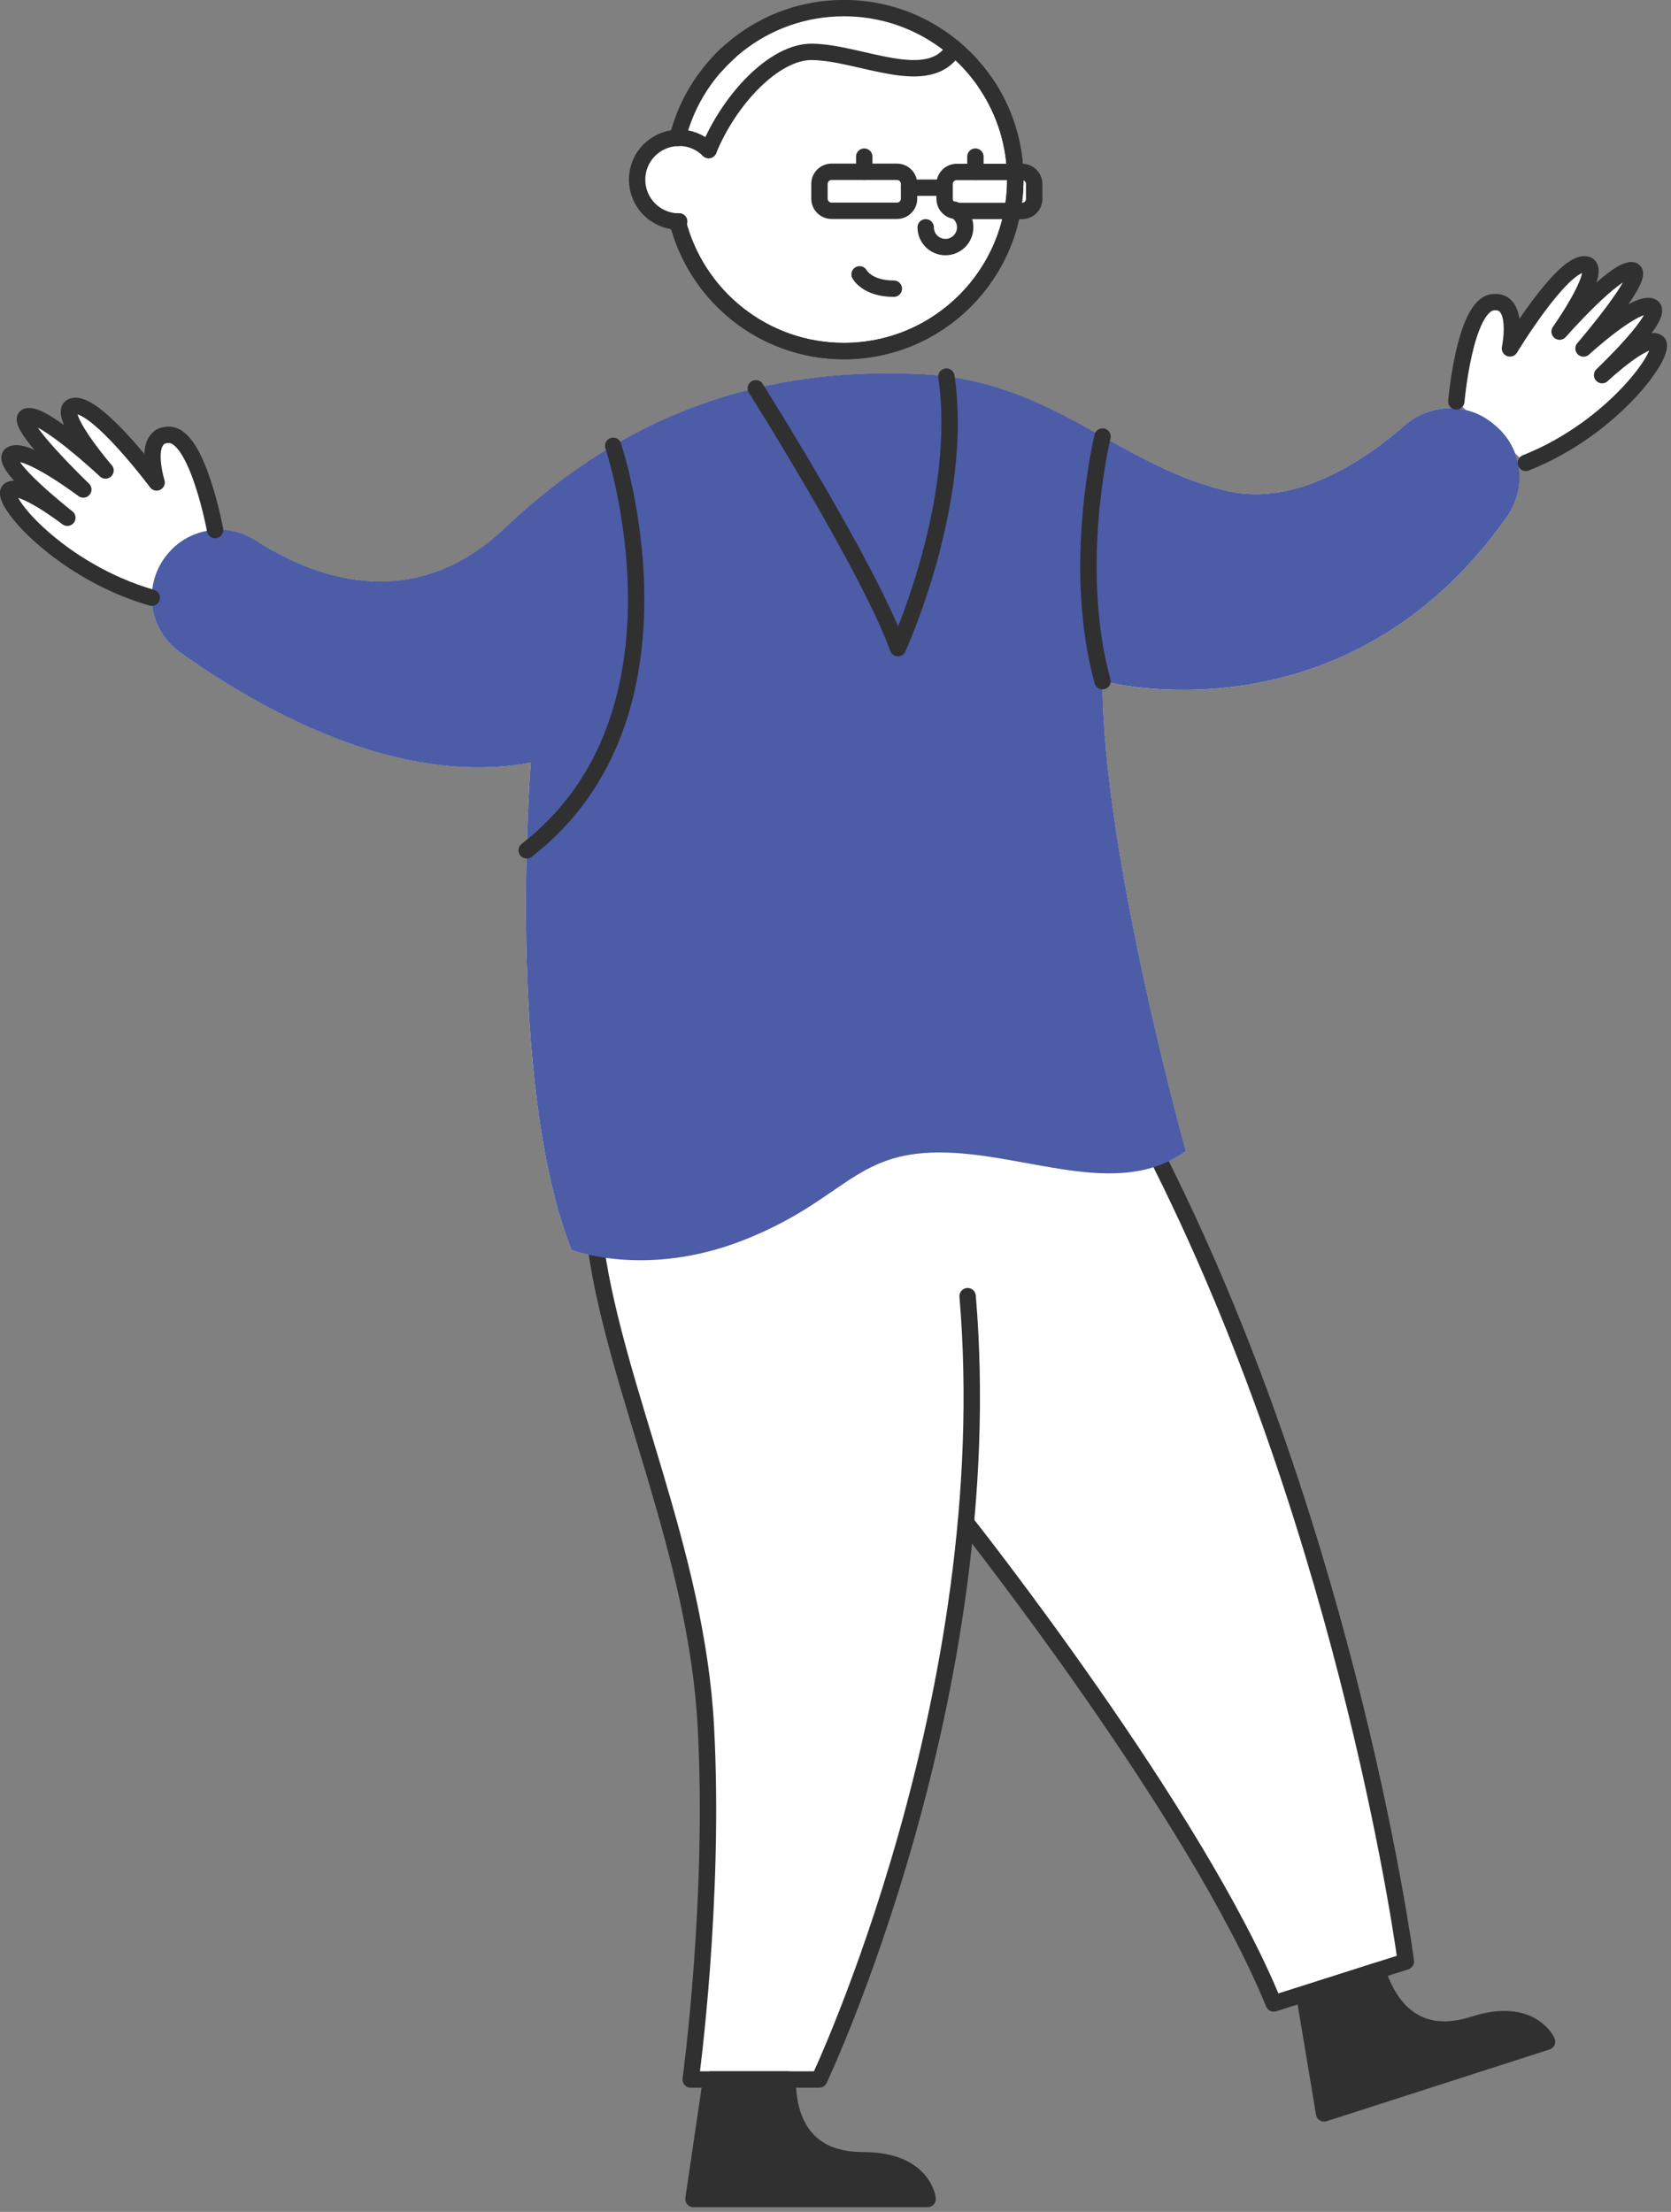 <svg xmlns="http://www.w3.org/2000/svg" width="204" height="270" viewBox="0 0 204 270" fill="none"><rect x="0" y="0" width="204" height="270" fill="#808080" stroke="none"/><g clip-path="url(#clip0_28_491)"><path d="M179.68 247.18C172.64 249.45 169.32 245.1 167.88 240.62L158.97 243.49L161.4 258.04L188.62 249.28C188.62 249.28 186.73 244.92 179.69 247.18H179.68Z" fill="white"></path><path d="M202.3 41.75C200.79 40.92 195.59 45.79 195.59 45.79C195.59 45.79 203.47 38.32 201.65 37.44C199.83 36.56 193.32 42.54 193.32 42.54C193.32 42.54 201.32 33.24 199.26 32.99C197.2 32.74 190.4 40.48 190.4 40.48C190.4 40.48 196.24 32.22 193.38 32.27C190.52 32.32 184.34 42.53 184.34 42.53C184.34 42.53 185.64 36.42 182.21 36.9C178.78 37.38 177.79 49 177.79 49L178.99 50.06C176.43 49.44 173.63 50.06 171.52 51.91C166.38 56.4 157.94 61.99 149.51 59.88C136.98 56.75 129.49 47.81 115.55 45.98H115.51C114.45 45.84 113.36 45.73 112.22 45.68C105.76 45.4 99.06 45.8 92.28 47.4C86.51 48.77 80.68 51 74.86 54.43C70.42 57.05 65.99 60.35 61.62 64.5C50.23 75.29 38.01 70.36 31.28 66.01C29.75 65.02 27.99 64.6 26.27 64.7C26.27 64.7 24.16 53.23 20.71 53.08C17.26 52.93 19.13 58.89 19.13 58.89C19.13 58.89 12 49.33 9.14 49.55C6.29 49.78 12.89 57.43 12.89 57.43C12.89 57.43 5.38 50.37 3.35 50.82C1.32 51.27 10.18 59.75 10.18 59.75C10.18 59.75 3.12 54.42 1.4 55.47C-0.33 56.52 8.23 63.2 8.23 63.2C8.23 63.2 2.59 58.85 1.17 59.82C-0.25 60.8 7.29 69.73 18.54 72.96C18.56 75.47 19.71 77.97 21.95 79.57C31.44 86.37 48.51 96.16 64.8 93.07C64.8 93.07 62.15 125.81 67.99 147.12C68.51 149.03 69.1 150.85 69.77 152.55C69.77 152.55 70.92 152.99 72.92 153.36C75.63 170.47 85.03 189.79 86.16 210.69C87.31 231.91 84.31 253.83 84.31 253.83H86.8L84.65 268.42H113.24C113.24 268.42 112.77 263.69 105.38 263.69C97.99 263.69 96.15 258.53 96.15 253.83H99.99C99.99 253.83 114.48 223.25 117.9 185.83C117.9 185.83 145.95 221.22 155.48 244.55L171.61 239.43C171.61 239.43 164.65 187.95 141.47 141.6L139.73 142.77C141.5 142.36 143.18 141.64 144.76 140.5C144.76 140.5 134.58 104.1 134.58 83.14C134.58 83.14 164.13 91.19 183.96 63.08C185.61 60.75 185.89 57.84 184.95 55.33L186.26 56.49C197.14 52.2 203.79 42.58 202.29 41.74L202.3 41.75Z" fill="white"></path><path d="M82.47 27.1C82.9 28.8 83.54 30.43 84.35 31.94C84.62 32.44 84.91 32.93 85.23 33.41C86.16 34.84 87.27 36.15 88.51 37.31C89.34 38.08 90.23 38.79 91.18 39.42C92.75 40.47 94.47 41.29 96.3 41.88C98.34 42.54 100.51 42.92 102.78 42.92C113.03 42.92 121.54 35.54 123.34 25.8H124.54C125.36 25.8 126.02 25.14 126.02 24.32V22.52C126.02 21.7 125.36 21.04 124.54 21.04H123.67C123.66 20.71 123.64 20.37 123.61 20.04C123.59 19.85 123.57 19.67 123.55 19.49C123.49 19.01 123.42 18.54 123.33 18.08C123.3 17.91 123.27 17.74 123.23 17.57C122.96 16.33 122.59 15.13 122.12 13.98C122.07 13.85 122.01 13.72 121.95 13.59C121.74 13.12 121.52 12.66 121.28 12.21C121.22 12.1 121.17 11.99 121.11 11.88C120.81 11.33 120.49 10.8 120.15 10.28C119.06 8.67 117.74 7.22 116.26 5.97C112.62 2.9 107.93 1.05 102.8 1.05C97.39 1.05 92.47 3.1 88.76 6.46L88.83 6.39C88.83 6.39 88.75 6.47 88.7 6.51C88.56 6.64 88.42 6.77 88.28 6.9C88.02 7.15 87.77 7.4 87.52 7.67C87.42 7.77 87.33 7.87 87.23 7.98C87.2 8.01 87.17 8.05 87.14 8.08L87.2 8.02C84.96 10.51 83.31 13.54 82.47 16.9C79.72 16.99 77.53 19.24 77.53 22C77.53 24.76 79.72 27.02 82.47 27.11V27.1Z" fill="white"></path><path d="M72.79 152.56C75.33 169.86 85.02 189.47 86.17 210.7C87.32 231.93 84.32 253.84 84.32 253.84H100.01C100.01 253.84 122.24 206.94 118.13 158.22" stroke="#303031" stroke-width="2" stroke-linecap="round" stroke-linejoin="round"></path><path d="M117.92 185.84C117.92 185.84 145.97 221.23 155.5 244.56L171.63 239.44C171.63 239.44 164.94 188.5 141.77 142.15" stroke="#303031" stroke-width="2" stroke-linecap="round" stroke-linejoin="round"></path><path d="M86.81 253.84L84.66 268.43H113.25C113.25 268.43 112.78 263.7 105.39 263.7C98 263.7 96.16 258.54 96.16 253.84H86.8H86.81Z" fill="#303031" stroke="#303031" stroke-width="2" stroke-linecap="round" stroke-linejoin="round"></path><path d="M159.22 243.43L161.65 257.98L188.87 249.22C188.87 249.22 186.98 244.86 179.94 247.12C172.9 249.39 169.58 245.04 168.14 240.56L159.23 243.43H159.22Z" fill="#303031" stroke="#303031" stroke-width="2" stroke-linecap="round" stroke-linejoin="round"></path><path d="M20.95 67.09C17.36 70.68 17.83 76.64 21.95 79.59C31.44 86.39 48.51 96.18 64.8 93.08C64.8 93.08 61.66 131.96 69.77 152.56C69.77 152.56 78.83 156.13 90.9 151.33C102.98 146.54 104.22 140.68 114.7 140.68C125.18 140.68 136.49 146.54 144.77 140.5C144.77 140.5 134.59 104.1 134.59 83.14C134.59 83.14 164.14 91.19 183.97 63.08C186.47 59.54 185.86 54.68 182.53 51.92L182.29 51.72C179.15 49.11 174.6 49.22 171.52 51.9C166.38 56.39 157.94 61.98 149.51 59.87C136.01 56.5 128.38 46.37 112.22 45.66C96.06 44.95 78.48 48.5 61.61 64.48C50.22 75.27 38 70.34 31.27 65.99C28 63.88 23.71 64.31 20.95 67.07V67.09Z" fill="#4D5CA7"></path><path d="M26.26 64.7C26.26 64.7 24.15 53.23 20.7 53.08C17.25 52.93 19.12 58.89 19.12 58.89C19.12 58.89 11.99 49.33 9.13 49.55C6.27 49.77 12.88 57.43 12.88 57.43C12.88 57.43 5.37 50.37 3.34 50.82C1.31 51.27 10.17 59.75 10.17 59.75C10.17 59.75 3.11 54.42 1.39 55.47C-0.34 56.52 8.22 63.2 8.22 63.2C8.22 63.2 2.58 58.85 1.16 59.82C-0.26 60.79 7.28 69.73 18.53 72.96" stroke="#303031" stroke-width="2" stroke-linecap="round" stroke-linejoin="round"></path><path d="M177.79 49C177.79 49 178.79 37.38 182.21 36.9C185.63 36.42 184.34 42.53 184.34 42.53C184.34 42.53 190.52 32.32 193.38 32.27C196.24 32.22 190.4 40.48 190.4 40.48C190.4 40.48 197.2 32.73 199.26 32.99C201.32 33.24 193.32 42.54 193.32 42.54C193.32 42.54 199.83 36.56 201.65 37.44C203.47 38.32 195.59 45.79 195.59 45.79C195.59 45.79 200.79 40.91 202.3 41.75C203.81 42.58 197.16 52.2 186.28 56.5" stroke="#303031" stroke-width="2" stroke-linecap="round" stroke-linejoin="round"></path><path d="M74.86 54.42C74.86 54.42 85.85 87.1 64.3 103.8" stroke="#303031" stroke-width="2" stroke-linecap="round" stroke-linejoin="round"></path><path d="M134.6 53.29C134.6 53.29 130.73 69.15 134.6 83.15" stroke="#303031" stroke-width="2" stroke-linecap="round" stroke-linejoin="round"></path><path d="M92.27 47.4C92.27 47.4 106.14 69.37 109.62 79.12C109.62 79.12 117.79 61.27 115.54 45.97" stroke="#303031" stroke-width="2" stroke-linecap="round" stroke-linejoin="round"></path><path d="M89.06 6.33C88.47 6.86 87.9 7.42 87.38 8.01" stroke="#303031" stroke-width="2" stroke-linecap="round" stroke-linejoin="round"></path><path d="M82.9 16.81C82.83 16.81 82.78 16.81 82.72 16.82" stroke="#303031" stroke-width="2" stroke-linecap="round" stroke-linejoin="round"></path><path d="M82.9 16.81C82.83 16.81 82.78 16.81 82.72 16.82C84.99 7.72 93.21 0.99 103.03 0.99C114.59 0.99 123.95 10.36 123.95 21.91C123.95 33.46 114.58 42.85 103.03 42.85C93.22 42.85 85.01 36.11 82.72 27.02C82.79 27.03 82.84 27.03 82.9 27.03" stroke="#303031" stroke-width="2" stroke-linecap="round" stroke-linejoin="round"></path><path d="M82.9 27.05C82.83 27.05 82.78 27.05 82.72 27.04C79.97 26.95 77.78 24.7 77.78 21.93C77.78 19.16 79.97 16.93 82.72 16.83C82.79 16.82 82.84 16.82 82.9 16.82C84.31 16.82 85.59 17.39 86.51 18.32" stroke="#303031" stroke-width="2" stroke-linecap="round" stroke-linejoin="round"></path><path d="M120.39 10.23C122.64 13.57 123.95 17.59 123.95 21.92C123.95 33.48 114.58 42.86 103.03 42.86C93.22 42.86 85.01 36.12 82.72 27.03C82.79 27.04 82.84 27.04 82.9 27.04" stroke="#303031" stroke-width="2" stroke-linecap="round" stroke-linejoin="round"></path><path d="M109.5 20.97H101.52C100.703 20.97 100.04 21.633 100.04 22.45V24.25C100.04 25.067 100.703 25.73 101.52 25.73H109.5C110.317 25.73 110.98 25.067 110.98 24.25V22.45C110.98 21.633 110.317 20.97 109.5 20.97Z" stroke="#303031" stroke-width="2" stroke-linecap="round" stroke-linejoin="round"></path><path d="M124.78 20.99H116.8C115.983 20.99 115.32 21.653 115.32 22.47V24.27C115.32 25.087 115.983 25.75 116.8 25.75H124.78C125.597 25.75 126.26 25.087 126.26 24.27V22.47C126.26 21.653 125.597 20.99 124.78 20.99Z" stroke="#303031" stroke-width="2" stroke-linecap="round" stroke-linejoin="round"></path><path d="M110.98 22.91H115.04" stroke="#303031" stroke-width="2" stroke-linecap="round" stroke-linejoin="round"></path><path d="M105.51 19.12V20.97" stroke="#303031" stroke-width="2" stroke-linecap="round" stroke-linejoin="round"></path><path d="M119.08 19.12V20.97" stroke="#303031" stroke-width="2" stroke-linecap="round" stroke-linejoin="round"></path><path d="M116.5 25.59C117.29 25.99 117.83 26.8 117.83 27.75C117.83 29.08 116.75 30.16 115.42 30.16C114.09 30.16 113.01 29.08 113.01 27.75" stroke="#303031" stroke-width="2" stroke-linecap="round" stroke-linejoin="round"></path><path d="M86.51 18.31C89.06 12.1 94.54 6.28 99.13 6.33C105.12 6.41 113.39 11.06 116.49 5.91" stroke="#303031" stroke-width="2" stroke-linecap="round" stroke-linejoin="round"></path><path d="M104.94 33.49C104.94 33.49 105.85 35.24 109.12 35.24" stroke="#303031" stroke-width="2" stroke-linecap="round" stroke-linejoin="round"></path></g><defs><clipPath id="clip0_28_491"><rect width="203.51" height="269.43" fill="white"></rect></clipPath></defs></svg>